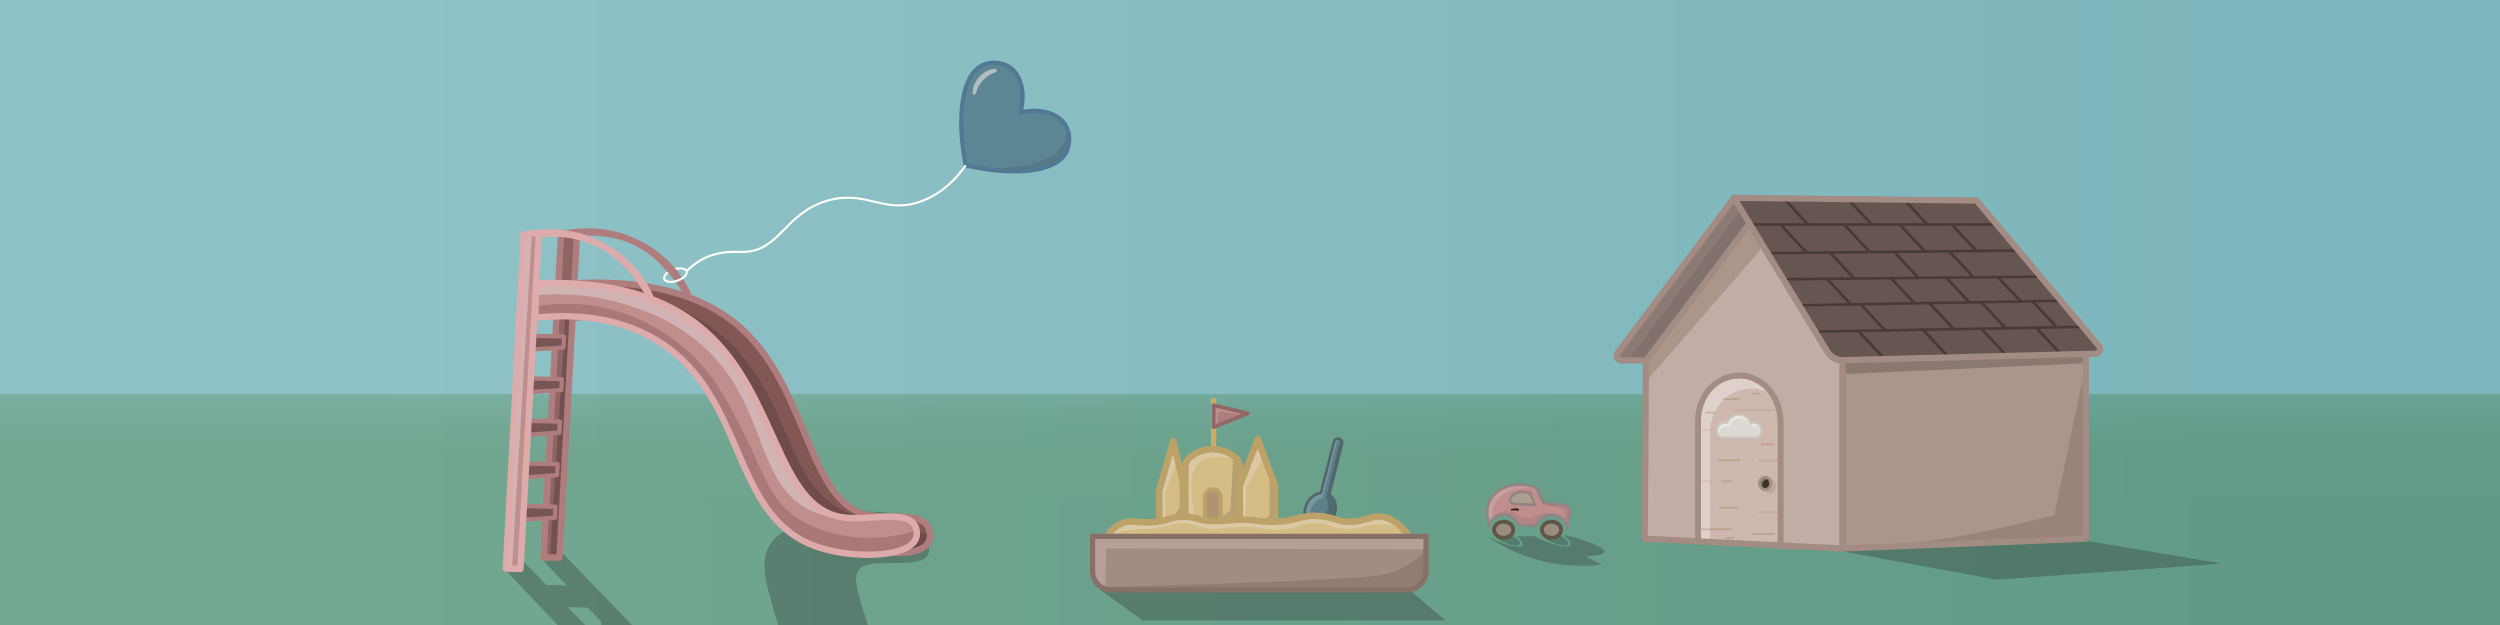 <?xml version="1.0" encoding="UTF-8"?>
<svg id="Layer_2" data-name="Layer 2" xmlns="http://www.w3.org/2000/svg" xmlns:xlink="http://www.w3.org/1999/xlink" viewBox="0 0 1920 480.37">
  <rect x="0" y="0" width="1920" height="480.37" fill="#333333" stroke="none"/>
  <defs>
    <style>
      .cls-1 {
        fill: #ddd0b6;
        opacity: .65;
      }

      .cls-1, .cls-2, .cls-3, .cls-4, .cls-5, .cls-6, .cls-7, .cls-8, .cls-9, .cls-10, .cls-11, .cls-12, .cls-13, .cls-14, .cls-15, .cls-16, .cls-17, .cls-18, .cls-19, .cls-20, .cls-21, .cls-22, .cls-23, .cls-24, .cls-25, .cls-26, .cls-27, .cls-28, .cls-29, .cls-30, .cls-31, .cls-32, .cls-33, .cls-34, .cls-35, .cls-36, .cls-37, .cls-38, .cls-39, .cls-40, .cls-41, .cls-42, .cls-43, .cls-44, .cls-45 {
        stroke-width: 0px;
      }

      .cls-46 {
        stroke: #605645;
        stroke-width: 2.97px;
      }

      .cls-46, .cls-47, .cls-48, .cls-49, .cls-50, .cls-51, .cls-52, .cls-53, .cls-54, .cls-55, .cls-56, .cls-57, .cls-58, .cls-59, .cls-60, .cls-61, .cls-62, .cls-63, .cls-64, .cls-65, .cls-66, .cls-67, .cls-68 {
        fill: none;
      }

      .cls-46, .cls-47, .cls-49, .cls-50, .cls-51, .cls-52, .cls-69, .cls-53, .cls-54, .cls-55, .cls-58, .cls-60, .cls-61, .cls-62, .cls-63, .cls-64, .cls-65, .cls-66, .cls-67, .cls-68 {
        stroke-linecap: round;
        stroke-linejoin: round;
      }

      .cls-47, .cls-52 {
        stroke: #bca268;
      }

      .cls-47, .cls-68 {
        stroke-width: 3px;
      }

      .cls-2 {
        fill: #d1b2b2;
      }

      .cls-2, .cls-3 {
        opacity: .36;
      }

      .cls-3 {
        fill: #75615a;
      }

      .cls-48, .cls-70, .cls-71, .cls-72, .cls-73, .cls-56, .cls-57, .cls-59, .cls-74 {
        stroke-miterlimit: 10;
      }

      .cls-48, .cls-64 {
        stroke: #fff;
        stroke-width: 1.63px;
      }

      .cls-4 {
        fill: #726363;
        opacity: .18;
      }

      .cls-5 {
        fill: url(#linear-gradient);
      }

      .cls-49, .cls-11, .cls-66 {
        opacity: .15;
      }

      .cls-49, .cls-58 {
        stroke-width: 1.36px;
      }

      .cls-49, .cls-58, .cls-66 {
        stroke: #99754a;
      }

      .cls-6 {
        fill: url(#New_Gradient_Swatch_1);
        opacity: .37;
      }

      .cls-50 {
        stroke: #ddabab;
      }

      .cls-50, .cls-51 {
        stroke-width: 4.9px;
      }

      .cls-51, .cls-54 {
        stroke: #af7d7d;
      }

      .cls-7 {
        fill: #d6bfbf;
        opacity: .77;
      }

      .cls-70 {
        stroke-width: 8.31px;
      }

      .cls-70, .cls-69, .cls-71, .cls-72, .cls-73, .cls-74 {
        fill: #282625;
        stroke: #282625;
      }

      .cls-52 {
        stroke-width: 5px;
      }

      .cls-69, .cls-72 {
        stroke-width: 8.01px;
      }

      .cls-8 {
        fill: #404f51;
        opacity: .41;
      }

      .cls-9 {
        fill: #f4ecea;
        opacity: .47;
      }

      .cls-53 {
        stroke: #527993;
      }

      .cls-53, .cls-54 {
        stroke-width: 3.27px;
      }

      .cls-71, .cls-74 {
        stroke-width: .25px;
      }

      .cls-10 {
        fill: #877959;
        opacity: .4;
      }

      .cls-11 {
        fill: #493b37;
      }

      .cls-73 {
        stroke-width: 8.06px;
      }

      .cls-55 {
        stroke: #54646d;
      }

      .cls-55, .cls-56, .cls-57 {
        stroke-width: 2px;
      }

      .cls-12 {
        fill: #ceb2b2;
        opacity: .45;
      }

      .cls-56 {
        stroke: #938383;
      }

      .cls-57, .cls-60 {
        stroke: #473a37;
      }

      .cls-58 {
        opacity: .32;
      }

      .cls-59 {
        stroke: #877068;
      }

      .cls-59, .cls-60, .cls-61 {
        stroke-width: 4px;
      }

      .cls-61 {
        stroke: #d1aa66;
      }

      .cls-13 {
        fill: #d6c6c1;
      }

      .cls-13, .cls-14 {
        opacity: .49;
      }

      .cls-14 {
        fill: #ceb4ab;
      }

      .cls-74, .cls-75 {
        opacity: .3;
      }

      .cls-62 {
        stroke-width: 4.76px;
      }

      .cls-62, .cls-65, .cls-67 {
        stroke: #a28c83;
      }

      .cls-15 {
        opacity: .23;
      }

      .cls-15, .cls-17 {
        fill: #1e1b1a;
      }

      .cls-16 {
        fill: #5e4141;
        opacity: .54;
      }

      .cls-76, .cls-21 {
        opacity: .61;
      }

      .cls-17 {
        opacity: .09;
      }

      .cls-18 {
        fill: #966868;
        opacity: .56;
      }

      .cls-19 {
        fill: #f4f3f2;
        opacity: .51;
      }

      .cls-63 {
        stroke: #ccc5bc;
        stroke-width: 1.79px;
      }

      .cls-20 {
        fill: #90acb2;
        opacity: .53;
      }

      .cls-21 {
        fill: #a3927b;
      }

      .cls-22 {
        fill: #6b5953;
        opacity: .3;
      }

      .cls-23 {
        fill: #473a37;
      }

      .cls-24 {
        fill: #5c8693;
      }

      .cls-25 {
        fill: #755;
      }

      .cls-26 {
        fill: #282520;
      }

      .cls-27 {
        fill: #5b8089;
      }

      .cls-28 {
        fill: #877068;
      }

      .cls-29 {
        fill: #9b8d7e;
      }

      .cls-30 {
        fill: #a28c83;
      }

      .cls-31 {
        fill: #3d3427;
      }

      .cls-32 {
        fill: #577984;
      }

      .cls-33 {
        fill: #845757;
      }

      .cls-34 {
        fill: #ddd9d3;
      }

      .cls-35 {
        fill: #ada090;
      }

      .cls-36 {
        fill: #d3bd85;
      }

      .cls-37 {
        fill: #ac958b;
      }

      .cls-38 {
        fill: #c18e8e;
      }

      .cls-39 {
        fill: #af9472;
      }

      .cls-40 {
        fill: #af7d7d;
      }

      .cls-41 {
        fill: #ceb7af;
      }

      .cls-42 {
        fill: #665551;
      }

      .cls-43 {
        fill: #8c7a74;
      }

      .cls-44 {
        fill: #8e6464;
      }

      .cls-45 {
        fill: #e8dfdf;
      }

      .cls-65 {
        stroke-width: 2.27px;
      }

      .cls-66 {
        stroke-width: 1.51px;
      }

      .cls-67 {
        stroke-width: 4.54px;
      }

      .cls-68 {
        stroke: #916767;
      }
    </style>
    <linearGradient id="linear-gradient" x1="960" y1="414.45" x2="960" y2="53.01" gradientTransform="translate(0 480) scale(1 -1)" gradientUnits="userSpaceOnUse">
      <stop offset="0" stop-color="#579670"/>
      <stop offset=".18" stop-color="#589771" stop-opacity="1"/>
      <stop offset=".24" stop-color="#5b9a79" stop-opacity="1"/>
      <stop offset=".29" stop-color="#62a185" stop-opacity=".99"/>
      <stop offset=".3" stop-color="#64a389" stop-opacity=".99"/>
      <stop offset=".31" stop-color="#65a48b" stop-opacity=".99"/>
      <stop offset=".31" stop-color="#68a792" stop-opacity=".99"/>
      <stop offset=".31" stop-color="#6fad9e" stop-opacity=".99"/>
      <stop offset=".31" stop-color="#78b6b0" stop-opacity="1"/>
      <stop offset=".31" stop-color="#84c1c6"/>
    </linearGradient>
    <linearGradient id="New_Gradient_Swatch_1" data-name="New Gradient Swatch 1" x1="1657.82" y1="240" x2="212.06" y2="240" gradientTransform="translate(0 480) scale(1 -1)" gradientUnits="userSpaceOnUse">
      <stop offset="0" stop-color="#a2c3c8"/>
      <stop offset="1" stop-color="#72a2aa"/>
    </linearGradient>
  </defs>
  <g id="Banniere_2" data-name="Banniere 2">
    <rect class="cls-5" x="0" y="0" width="1920" height="480" transform="translate(1920 480) rotate(180)"/>
    <rect class="cls-6" x="0" y="0" width="1920" height="480" transform="translate(1920 480) rotate(180)"/>
    <g id="Toboggan" class="cls-75">
      <g id="_2" data-name="2">
        <path class="cls-70" d="m667.13,421.06c-22.4,3.29-14.4,29.36-6.12,55.12h-28.28c-8.89-30.71-23.99-65.08,6.02-74.78,5.75-1.86,15.29-3.67,25.5-4.15,0,0,0,0,0,0,12.41-.58,25.8.81,34.56,6.47,4.51,2.92,7.74,6.94,8.31,9.87,1.89,9.81-26.37,5.47-40,7.47Z"/>
        <path class="cls-70" d="m669.31,428.91c-22.4,3.29-17,20.44-9.49,45.61l-28.7,1.08c-8.12-30.12-20.19-56.64,9.82-66.34,5.75-1.86,15.29-3.67,25.5-4.15,0,0,0,0,0,0,12.41-.58,25.8.81,34.56,6.47,4.51,2.92,7.74,6.94,8.31,9.87,1.89,9.81-26.37,5.47-40,7.47Z"/>
      </g>
      <g id="Rampe_2" data-name="Rampe 2">
        <path class="cls-72" d="m465.78,475.99c-15.06-15.85-30.11-31.71-45.17-47.56.34-.45.68-.9,1.03-1.35,1-1.33,2.01-2.65,3.02-3.97,17.08,17.62,34.16,35.26,51.24,52.88h-10.12Z"/>
        <path class="cls-69" d="m473.51,474.11l-9.13-.73c-15.05-16.3-27.69-30-42.73-46.3-.04-.04-.07-.07-.1-.1,1.04-1.29,2.08-2.58,3.12-3.87,16.88,17.62,31.96,33.38,48.84,51Z"/>
      </g>
      <g id="Rampe_2-2" data-name="Rampe 2">
        <path class="cls-72" d="m439.9,475.99h-9.99c-12.36-13.03-24.95-26.3-38-40.03.24-.31.47-.61.71-.93,1.02-1.33,2.04-2.68,3.06-4.02.09-.12.19-.25.28-.37,6.68,6.9,13.26,13.68,19.75,20.38.02.02.04.03.05.05,2.63,2.71,5.24,5.41,7.85,8.1.03.04.07.07.1.1,5.44,5.62,10.84,11.19,16.19,16.72Z"/>
        <path class="cls-69" d="m422.77,459.25c5.39,5.61,10.75,11.19,16.09,16.74h-8.37c-12.43-13.43-25-27.03-37.87-40.96-.76-.82-1.51-1.64-2.27-2.45,1.04-1.28,2.08-2.57,3.12-3.87.74.77,1.47,1.54,2.21,2.31,6.45,6.73,12.83,13.38,19.16,19.98l.03.03c2.62,2.73,5.23,5.45,7.83,8.16.03.02.05.05.07.07Z"/>
      </g>
      <g id="Marche_5" data-name="Marche 5">
        <path class="cls-73" d="m421.05,461.95c8.6.2,17.2.4,25.81.6-2.46-2.89-4.93-5.77-7.39-8.66-8.67-.27-17.34-.54-26.01-.81l7.59,8.87Z"/>
        <path class="cls-73" d="m421.05,461.95c8.29-.16,16.59-.32,24.88-.48-1.99-2.33-3.99-4.67-5.98-7-8.83-.46-17.67-.93-26.5-1.39,2.53,2.96,5.06,5.92,7.59,8.87Z"/>
      </g>
      <g id="_1" data-name="1">
        <path class="cls-70" d="m645.18,427.96s-.02,0-.03.01c-.61.07-1.2.17-1.78.27-23.74,4.26-18.45,22.32-11.01,47.94l-31.59-.21c-8.36-29.86-19.85-55.41,9.33-66.72,2.87-1.11,6.18-2.06,9.81-2.84,1.08-.23,2.2-.45,3.34-.65.44-.08.88-.15,1.33-.23,1.04-.17,2.1-.33,3.18-.48.1-.01.2-.02.3-.04.71-.09,1.43-.18,2.16-.26.09-.01.17-.02.26-.03,7.91-.9,16.54-1.14,24.93-.67.01,0,.01.01.02,0,2.25.12,4.48.3,6.68.53,1.45.15,2.9.33,4.32.52,0,0,0,0,0,0,1.8.26,3.56.54,5.28.86,2.05.38,4.04.82,5.95,1.31,4.29,1.11,8.17,2.49,11.42,4.14.73.37,1.42.75,2.08,1.15.65.4,1.28.81,1.87,1.23.46.33.9.67,1.32,1.02.43.35.84.72,1.22,1.08.19.18.37.36.55.55.36.36.7.73,1,1.1,1.07,1.28,1.85,2.57,2.28,3.72.12.33.21.65.27.96.02.15.04.29.06.42,1.17,10.26-34.74,2.62-54.56,5.32Z"/>
        <path class="cls-70" d="m699.74,422.64c.99,10.08-35.08,2.41-53.35,5.12-.41.06-.81.13-1.21.2-.01,0-.02,0-.03.01-22.99,4.19-18.14,21.74-10.92,47.51l-32.79-.37c-8.73-29.86-20.52-54.55,8.66-65.86,2.87-1.11,6.18-2.06,9.81-2.84,1.08-.23,2.2-.45,3.34-.65.44-.08.88-.15,1.33-.23,1.04-.17,2.1-.33,3.18-.48.1-.01.2-.02.3-.04.71-.09,1.43-.18,2.16-.26.09-.01.17-.02.26-.03,7.91-.9,16.54-1.13,24.93-.67.01,0,.01.01.02,0,2.25.13,4.48.31,6.68.53,1.45.15,2.9.33,4.32.52,0,0,0,0,0,0,1.8.26,3.56.54,5.28.86,2.05.39,4.04.82,5.95,1.31,4.29,1.11,8.17,2.49,11.42,4.14.72.37,1.42.75,2.08,1.15.65.4,1.28.81,1.87,1.23.46.33.9.67,1.32,1.02.43.35.84.72,1.22,1.08.19.18.37.36.55.55.36.36.7.73,1,1.1,1.08,1.28,1.87,2.57,2.28,3.72.12.33.21.65.27.96.02.15.04.29.06.42Z"/>
      </g>
    </g>
    <g id="Toboggan_copy" data-name="Toboggan copy">
      <g id="_2-2" data-name="2">
        <path class="cls-33" d="m441.27,217.53c70.31-3.54,108,15.86,129.68,36.17,50.03,46.88,50.67,134.6,96.81,142.08,14.91,2.42,38.85-2.82,45.05,9.02,1.85,3.54,2,8.38,0,11.9-7.08,12.45-40.77,7.77-56.56,2.8-64.08-20.18-52.02-114.5-120.56-157.35-32.88-20.56-69.83-20.71-94.42-18.14v-26.48Z"/>
        <path class="cls-16" d="m491.94,225.61c35.02,9.86,56.06,25.62,68.6,37.74,49.01,47.36,42.21,110.52,91.58,130.94,4.64,1.92,18.36,4.99,34.78,10.15,3.17,1,10.89,3.45,21.47,4.99,2.44.36,4.47.58,5.85.72-1.96,7-5.3,10.15-7.48,11.65-10.75,7.42-31.75,1.31-50.25-17.58-10.54-3.33-26.24-9.65-41.51-22.27-31.46-26-32.63-55.22-57.11-88.42-11.56-15.68-31.3-36.31-66.35-53.53.13-4.8.27-9.59.4-14.39Z"/>
        <path class="cls-51" d="m441.27,217.53c70.31-3.54,108,15.86,129.68,36.17,50.03,46.88,50.67,134.6,96.81,142.08,14.91,2.42,38.85-2.82,45.05,9.02,1.85,3.54,2,8.38,0,11.9-7.08,12.45-40.77,7.77-56.56,2.8-64.08-20.18-52.02-114.5-120.56-157.35-32.88-20.56-69.83-20.71-94.42-18.14v-26.48Z"/>
      </g>
      <g id="Rampe_2-3" data-name="Rampe 2">
        <polygon class="cls-44" points="417.41 428.12 431.44 179.61 444.42 178.03 429.69 428.14 417.41 428.12"/>
        <path class="cls-16" d="m434.25,242.87c-3.99,61.75-7.97,123.51-11.96,185.26h7.4l11.58-184.13c-2.34-.38-4.69-.75-7.03-1.13Z"/>
        <path class="cls-51" d="m529.07,228.32c-.42.3-13.14-28.83-41.85-42.73-19.47-9.43-40.01-8.8-56.34-5.88-4.49,82.8-8.98,165.61-13.47,248.41,4.1,0,8.19.01,12.29.02,4.5-83.01,9-166.02,13.51-249.03,6.83-.88,29.05-2.89,51.95,10.55,25.25,14.81,34.28,38.39,33.91,38.66Z"/>
      </g>
      <g id="Marche_6" data-name="Marche 6">
        <path class="cls-25" d="m400.53,388.61c8.73-.24,17.45-.48,26.18-.73l-.55,10.45c-8.74.33-17.47.65-26.21.98l.58-10.7Z"/>
        <path class="cls-54" d="m400.53,388.61c8.7.19,17.4.39,26.11.58-.15,2.82-.29,5.63-.44,8.45-8.75.56-17.5,1.12-26.25,1.68.19-3.57.39-7.14.58-10.7Z"/>
      </g>
      <g id="Marche_5-2" data-name="Marche 5">
        <path class="cls-25" d="m402.16,355.92c8.73-.24,17.45-.48,26.18-.73l-.55,10.45c-8.74.33-17.47.65-26.21.98l.58-10.7Z"/>
        <path class="cls-54" d="m402.16,355.92c8.7.19,17.4.39,26.11.58-.15,2.82-.29,5.63-.44,8.45-8.75.56-17.5,1.12-26.25,1.68.19-3.57.39-7.14.58-10.7Z"/>
      </g>
      <g id="Marche_4" data-name="Marche 4">
        <path class="cls-25" d="m403.79,323.24c8.73-.24,17.45-.48,26.18-.73l-.55,10.45c-8.74.33-17.47.65-26.21.98l.58-10.7Z"/>
        <path class="cls-54" d="m403.79,323.24c8.7.19,17.4.39,26.11.58-.15,2.82-.29,5.63-.44,8.45-8.75.56-17.5,1.12-26.25,1.68.19-3.57.39-7.14.58-10.7Z"/>
      </g>
      <g id="Marche_3" data-name="Marche 3">
        <path class="cls-25" d="m403.79,323.24c8.73-.24,17.45-.48,26.18-.73l-.55,10.45c-8.74.33-17.47.65-26.21.98l.58-10.7Z"/>
        <path class="cls-54" d="m403.79,323.24c8.7.19,17.4.39,26.11.58-.15,2.82-.29,5.63-.44,8.45-8.75.56-17.5,1.12-26.25,1.68.19-3.57.39-7.14.58-10.7Z"/>
      </g>
      <g id="Marche_2" data-name="Marche 2">
        <path class="cls-25" d="m405.43,290.55c8.73-.24,17.45-.48,26.18-.73l-.55,10.45c-8.74.33-17.47.65-26.21.98l.58-10.7Z"/>
        <path class="cls-54" d="m405.43,290.55c8.7.19,17.4.39,26.11.58-.15,2.82-.29,5.63-.44,8.45-8.75.56-17.5,1.12-26.25,1.68.19-3.57.39-7.14.58-10.7Z"/>
      </g>
      <g id="Marche_1" data-name="Marche 1">
        <path class="cls-25" d="m407.06,257.86c8.73-.24,17.45-.48,26.18-.73l-.55,10.45c-8.74.33-17.47.65-26.21.98l.58-10.7Z"/>
        <path class="cls-54" d="m407.06,257.86c8.7.19,17.4.39,26.11.58-.15,2.82-.29,5.63-.44,8.45-8.75.56-17.5,1.12-26.25,1.68.19-3.57.39-7.14.58-10.7Z"/>
      </g>
      <g id="_1-2" data-name="1">
        <path class="cls-38" d="m411.28,217.53c71.29-2.9,108.8,17.7,129.68,36.17,54.95,48.61,52.19,133.24,102.12,142.89,21.95,4.24,52.73-6.27,59.72,7.26,1.52,2.94,1.88,6.95.45,10.18-6.41,14.49-49.68,15.36-76.99,5.47-65.67-23.79-52.18-114.6-120.56-157.35-32.88-20.56-69.83-20.71-94.42-18.14v-26.48Z"/>
        <path class="cls-18" d="m412.23,235.18c10.91-1.82,27.77-3.32,47.68.35,7.52,1.39,39.52,7.96,68.52,34.26,20.3,18.41,30.53,38.69,43.09,63.57,15.37,30.46,19.45,50.63,41.7,65.12,8.53,5.56,16.26,8.02,21.88,9.76,29.46,9.15,55.46,3.31,68.52-.71,1.53,1.19,1.97,2.33,2.12,3.02.73,3.39-2.93,7.95-9.51,10.59-4.76,2.15-11.69,4.64-20.37,5.7-10.34,1.26-18.91-.03-24.45-1.32-29.12-5.95-46.34-17.92-56.72-27.87-37.27-35.72-25.61-82.98-70.17-120.77-12.13-10.29-23.84-15.98-29.63-18.75-34.08-16.31-66.34-15.77-83.59-14.13.32-2.94.63-5.89.95-8.83Z"/>
        <path class="cls-7" d="m412.58,226.7c14.73-1.28,38.06-1.52,65.01,6.26,8.9,2.57,34.98,10.1,58.1,29.18,56.1,46.31,41.54,111.46,89.98,131.26,16.59,6.78,34.95,5.91,34.92,5.91-7.74-.37-20.76-2.19-32.92-10.78-8.92-6.3-13.77-13.7-18.7-22.02-17.18-28.99-19.28-42.05-30.54-62.9-5.76-10.67-15.81-28.92-34.73-46.1-22.08-20.05-44.67-28.17-54.95-31.75-32.22-11.21-60.72-10.22-77.47-8.24.43,3.06.87,6.11,1.3,9.17Z"/>
        <path class="cls-50" d="m411.28,217.53c71.26-2.74,108.83,17.97,129.68,36.17,55.9,48.78,55.66,135.34,105.45,143.47,20.27,3.31,49.59-6.25,56.39,6.68,1.56,2.97,1.86,6.99.45,10.18-6.42,14.46-49.67,15.37-76.99,5.47-65.67-23.79-52.18-114.6-120.56-157.35-32.88-20.56-69.83-20.71-94.42-18.14v-26.48Z"/>
      </g>
      <g id="Rampe1">
        <path class="cls-38" d="m388.48,436.65c4.58-85.57,9.16-171.14,13.74-256.72l12.32-1.9c-4.95,86.3-9.89,172.6-14.84,258.9-3.74-.1-7.48-.19-11.23-.29Z"/>
        <path class="cls-7" d="m393.31,434.89c5.06-85.12,10.12-170.23,15.17-255.35-2.09.13-4.17.26-6.26.38-4.58,85.57-9.16,171.14-13.74,256.72,1.61-.58,3.22-1.17,4.83-1.75Z"/>
        <path class="cls-50" d="m499.83,229.45c-.27.19-11.69-26.7-38.03-41.12-20.05-10.98-41.97-11.02-59.58-8.39-4.58,85.57-9.16,171.14-13.74,256.72,3.74.1,7.48.19,11.23.29,4.69-85.67,9.38-171.34,14.08-257,6.82-.88,29.03-2.88,51.95,10.55,25.54,14.97,34.34,38.79,34.09,38.96Z"/>
      </g>
      <g id="Ballon">
        <g id="Coeur">
          <path class="cls-24" d="m783.66,86.43c15.28-3.62,29.09.54,34.66,9.8,3.86,6.42,3.48,14.83.75,20.35-7.59,15.35-38.72,19.18-77.42,10.42-7.41-38.98-2.49-69.96,13.12-77.01,5.61-2.54,14.03-2.62,20.31,1.46,9.06,5.89,12.73,19.84,8.58,34.98"/>
          <path class="cls-32" d="m819.08,116.56c-6.95,14.03-33.55,18.44-67.64,12.41,35.19,1.82,61.54-6,66.67-20.99,1.1-3.19,1.37-7.14.64-11.03,3.41,6.32,2.96,14.3.34,19.61Z"/>
          <g class="cls-76">
            <path class="cls-45" d="m764.71,55.37c-7.63,2.66-13.2,8.61-15.26,16.42-.39,1.5-2.64,1.17-2.59-.37.24-9.19,8.02-17.8,17.3-18.58,1.52-.14,1.98,2.04.55,2.53h0Z"/>
          </g>
          <path class="cls-53" d="m783.66,86.43c15.28-3.62,29.09.54,34.66,9.8,3.86,6.42,3.48,14.83.75,20.35-7.59,15.35-38.72,19.18-77.42,10.42-7.41-38.98-2.49-69.96,13.12-77.01,5.61-2.54,14.03-2.62,20.31,1.46,9.06,5.89,12.73,19.84,8.58,34.98"/>
        </g>
        <path class="cls-64" d="m510.12,214.26c-.5-1.46.5-3.25,2.46-4.79,1.22-.97,2.82-1.84,4.65-2.47,1.03-.35,2.04-.6,3.01-.75,3.51-.54,6.42.22,7.06,2.08.82,2.37-2.36,5.62-7.1,7.26-4.74,1.64-9.25,1.04-10.07-1.33Z"/>
        <path class="cls-51" d="m518.02,209.45c-.32.21-.64.42-.97.63-.92-1.08-1.87-2.17-2.84-3.27-1.86-2.1-3.72-4.09-5.55-5.99.5.04.99.08,1.49.11,1.72,1.6,3.5,3.41,5.29,5.44.92,1.04,1.77,2.07,2.57,3.08Z"/>
        <path class="cls-48" d="m741.66,126.99c-6.16,8.73-16.88,21.07-33.53,27.39-28.88,10.95-42.29-8.88-72.43-.34-33.35,9.45-36.69,39.33-65.29,39.45-5.97.02-18.37-1.23-31.29,5.78-5.53,3-9.43,6.58-11.82,9.07"/>
      </g>
    </g>
    <g id="Bac_à_sable" data-name="Bac à sable">
      <g id="Pelle">
        <path class="cls-27" d="m1020.64,379.51c-.04.16-.12.33-.23.52,1.43.87,2.96,2.08,3.98,3.57,2.66,3.88,2.29,10.42-1.45,16.1-7.07-.65-14.14-1.31-21.21-1.97-.17-2.23-.15-6.56,2.17-11.06.49-.97,2.25-3.49,4.93-6.05,1.23-1.17,2.76-1.97,4.44-2.25.46-.08.97-.13,1.51-.15,1.96-8.64,3.93-17.3,5.9-25.94,1.25-4.27,2.5-8.55,3.75-12.82.34-1.77,2.05-2.93,3.76-2.61,1.64.3,2.81,1.88,2.61,3.59-3.39,13.02-6.77,26.04-10.16,39.07Z"/>
        <path class="cls-20" d="m1005.86,397.38c-.05-1.32-.11-6.51,3.69-10.93,2.27-2.64,4.93-3.84,6.36-4.37,3.86-15.09,7.73-30.19,11.59-45.28-.94.64-1.89,1.28-2.83,1.93-3.41,13.27-6.82,26.55-10.23,39.82-1.68.53-4.37,1.64-6.92,4.01-4.51,4.19-5.48,9.45-5.73,11.19l4.06,3.63Z"/>
        <path class="cls-8" d="m1014.76,396.45c1.03-.46,2.76-1.42,3.98-3.32,1.98-3.09,1.78-7.34-.42-10.98,3.74-14.9,7.48-29.8,11.22-44.7.42,1,.84,1.99,1.26,2.99-3.46,13.2-6.93,26.39-10.39,39.59,1.14,1.02,3.08,3.03,4.23,6.16,2,5.46.14,10.31-.38,11.55l-9.49-1.29Z"/>
        <path class="cls-55" d="m1030.8,340.44c-3.33,13.11-6.65,26.23-9.98,39.35,1.27.95,2.81,2.53,3.57,3.81,1.98,3.29,1.96,9.78-1.16,16.69-7.14-1.42-14.28-2.83-21.42-4.25-.05-.79-.44-9.86,6.47-14.88,2.16-1.57,4.4-2.29,6.16-2.61l9.99-39.09c.34-1.77,2.05-2.93,3.76-2.61,1.64.3,2.81,1.88,2.61,3.59Z"/>
      </g>
      <g id="Drapeau">
        <line class="cls-61" x1="932.05" y1="307.55" x2="932.05" y2="345.03"/>
        <polygon class="cls-40" points="932.05 311.27 958.28 317.46 932.05 328 932.05 311.27"/>
        <path class="cls-2" d="m958.28,317.46c-1.22.35-2.43.7-3.65,1.05-4.27-.29-7.77-.82-10.3-1.3-4.49-.84-7.33-1.75-8.5-.36-.62.74-.29,1.55-.36,4.39-.06,2.3-.34,4.17-.58,5.4-.95.45-1.89.9-2.84,1.34v-16.73l26.23,6.19Z"/>
        <polygon class="cls-68" points="932.05 311.27 958.28 317.46 932.05 328 932.05 311.27"/>
      </g>
      <g id="Chateau">
        <path class="cls-36" d="m979.31,399.08v-30.38c-4.63-9.76-9.26-19.51-13.9-29.27-4.44,9.76-8.88,19.51-13.32,29.27v30.38-44.6c-1.18-1.33-8.27-9.1-20.04-9.46-12.74-.38-20.63,8.24-21.71,9.46v42.38l-.5-24.17-10.43-28.59-9.13,28.59v25.22"/>
        <path class="cls-10" d="m930.14,400.14c2.08-.55,4.75-1.47,7.64-3.07,3.16-1.75,5.51-3.73,7.13-5.31l2.43-43.57c1.58,4.5,3.17,9.01,4.75,13.51v37.38c-7.32.35-14.63.7-21.95,1.06Z"/>
        <path class="cls-39" d="m925.29,399.08l.03-14.33c-.48-4.98,3.37-8.61,6.57-8.41,3.01.19,6.19,3.81,5.64,8.41.11,5.13.21,10.27.32,15.4l-12.56-1.07Z"/>
        <path class="cls-47" d="m925.29,399.08v-16.66c-.28-3.72,2.74-6.83,6.24-6.76,3.41.07,6.26,3.15,5.98,6.76v17.28"/>
        <path class="cls-1" d="m891.18,401.13c1.21-.59,2.42-1.19,3.64-1.78l.3-22.62,9.47-22.87c-1.39-4.24-2.78-8.48-4.17-12.71-3.38,11.85-6.76,23.7-10.14,35.56.3,8.14.6,16.29.9,24.43Z"/>
        <path class="cls-1" d="m947.34,352.6c-1.67-.49-18.93-5.31-27.32,3.49-6.28,6.59-5.22,18.31-4.1,30.66.36,3.94.92,7.18,1.37,9.41l-6.22-1.52,1.21-39.47c.79-1.21,5.62-8.34,14.93-9.86,11.59-1.89,19.56,6.65,20.13,7.28Z"/>
        <path class="cls-1" d="m953.87,397.98c.92.52,1.84,1.03,2.76,1.55.09-8.36.18-16.72.27-25.08,4.66-8.1,9.31-16.19,13.97-24.29l-5.31-8.2c-3.79,10.02-7.59,20.04-11.38,30.06l-.3,25.96Z"/>
        <path class="cls-10" d="m901.5,396.18c1.47-1.93,2.93-3.86,4.4-5.79.03-10.19.06-20.39.09-30.58.78,5.28,1.56,10.57,2.34,15.85l2.02,21.19c-2.95-.22-5.9-.45-8.85-.67Z"/>
        <path class="cls-10" d="m970.5,401.18c1.47-1.93,2.93-3.86,4.4-5.79.03-10.19.06-20.39.09-30.58,1.1,3.82,2.21,7.64,3.31,11.46.35,8.53.69,17.06,1.04,25.58-2.95-.22-5.9-.45-8.85-.67Z"/>
        <path class="cls-52" d="m979.31,399.08v-25.84c-4.45-11.95-8.89-23.9-13.34-35.84-4.63,11.93-9.25,23.86-13.88,35.79,0,8.63,0,17.26,0,25.9v-40.39c0-2.97-1.33-5.81-3.68-7.64-3.39-2.65-8.95-5.81-16.36-6.03-8.12-.24-14.27,3.17-17.94,6-2.39,1.84-3.76,4.69-3.76,7.71v38.13s-.42-20.26-.42-20.26c-2.95-12.58-5.9-25.17-8.85-37.75-3.6,12.62-7.19,25.23-10.79,37.85v21.21"/>
      </g>
      <g id="Sable">
        <path class="cls-36" d="m1068.7,412.27l13.65-.38c-1.9-2.58-5.34-6.58-10.79-9.96-5.41-3.35-10.49-4.66-13.64-5.22-4.67,1.97-11.85,4.27-20.59,4.03-10.52-.29-14.16-4.03-25.31-4.51-8.99-.39-8.75,1.94-22.33,3.45-11.43,1.27-12.17-.32-33.06-.14-20.88.18-18.76,1.76-26.49.61-8.88-1.32-14.87-3.87-24.11-1.81-2.84.63-4.29,1.32-8.58,2.06-6.27,1.08-10.65.89-15.78.86-4.63-.03-11.34.06-19.75.62-3.9,3.34-7.79,6.68-11.69,10.02l218.47.38Z"/>
        <path class="cls-1" d="m1075.45,404.06c-3.55-.71-8.98-1.53-15.6-1.41-11.75.22-14.41,3.17-24.16,3.46-12.45.37-12.89-4.29-25.66-4.39-11.13-.09-11.04,3.44-24.47,4.81-13.72,1.39-14.12-2.26-32.52-1.94-14.83.26-15.86,2.66-25.9,1.11-9.2-1.42-11.38-3.9-19.89-3.94-7.78-.03-7.27,2.03-19.06,3.73-12.79,1.84-17.01-.07-28.08,2.9-4.32,1.16-7.72,2.54-9.88,3.49l13.75-11.75c9.4,1.93,16.61,1.58,21.52.87,2.09-.3,2.58-.5,9.32-1.67,8.42-1.46,12.63-2.2,15.53-2.49,8.7-.88,9.23,1.39,22.84,2.46,9.13.72,9.59-.25,23.44.22,12.12.41,11.7,1.14,18.75,1.22,21.49.24,22.29-6.66,36.64-4.52,10.35,1.54,14.89,5.86,25.31,4.51,1.11-.14,5.31-.74,10.53-1.68,9.04-1.63,10.39-2.35,13.33-2.2,3.41.18,8.36,1.52,14.26,7.21Z"/>
        <path class="cls-52" d="m850.23,411.89c2.19-3.23,5.9-7.61,11.69-10.02,6.72-2.8,10.16-.4,21.13-.73,14.35-.43,14.86-4.72,27.3-4.28,9.05.33,8.74,2.6,19.8,3.28,9.06.56,11.65-.82,21.95-1.06,11.96-.28,12.44,1.49,23.29,1.67,20.74.34,22.72-6.06,39.38-4.3,11.87,1.26,12.18,4.64,22.57,4.29,11.87-.4,15.51-4.96,23.86-3.88,5.42.7,12.94,3.79,21.15,15.03"/>
      </g>
      <g id="Bac">
        <path class="cls-74" d="m846.04,453.56l31.61,22.73h231.83l-40.36-34.52c-9.66-8.1.17-14.67-7.93-14.67l-217.96,11.79c-8.1,0-6.84,6.57,2.81,14.67Z"/>
        <path class="cls-30" d="m839.1,438.41v-26.52h256.05v26.52c0,8.1-6.57,14.67-14.67,14.67h-226.71c-8.1,0-14.67-6.57-14.67-14.67Z"/>
        <path class="cls-3" d="m1095.14,421.89c-1.78,2.21-4.94,5.8-9.59,9.28-10.94,8.21-22.86,10.42-31.43,11.33-19.03,2.04-98.73,5.94-207.63,8.32,7.88.75,15.76,1.5,23.64,2.25h210.35c1.96-.24,7.02-1.14,10.7-5.3,2.52-2.84,3.21-5.88,3.97-9.37.73-3.38,1.49-9.16,0-16.52Z"/>
        <path class="cls-14" d="m849.37,421.2c-.09,9.07-.18,18.14-.28,27.21,0,1.42.2,2.79.58,4.09-6.11-1.77-10.58-7.41-10.58-14.09v-26.52h256.05v10c-81.92-.23-163.85-.46-245.77-.69Z"/>
        <path class="cls-59" d="m839.1,438.76v-26.87h256.05v26.87c0,7.91-6.41,14.32-14.32,14.32h-227.41c-7.91,0-14.32-6.41-14.32-14.32Z"/>
      </g>
    </g>
    <g id="Voiture">
      <g id="Voiture-2" data-name="Voiture" class="cls-75">
        <g id="Roue">
          <path id="_2-3" data-name="2" class="cls-71" d="m1165.36,414.13c-3.01-2.59-10.25-5.37-13.97-5.37s-4.31,2.1-1.3,4.69c3.01,2.59,10.25,5.37,13.97,5.37s4.31-2.1,1.3-4.69Z"/>
          <path id="_1-3" data-name="1" class="cls-71" d="m1202.42,414.13c-3.01-2.59-10.64-5.37-14.36-5.37s-4.31,2.1-1.3,4.69,10.64,5.37,14.36,5.37,4.31-2.1,1.3-4.69Z"/>
        </g>
        <path class="cls-71" d="m1177.2,423.8c.92.13,1.94.24,2.94.24.91,0,1.59-.07,2.1-.18"/>
        <path class="cls-71" d="m1218.76,415.99c-6.93-2.68-12.93-4.1-17.1-4.89,5.61,5.02,6.04,8.48,1.09,8.71-5.09.24-14.89-2.97-24.49-8.02-4.27.09-8.54.18-12.81.27,4.83,4.41,5.37,7.49,1.38,7.9-4.39.46-13.52-2.41-22.72-7.15-.47-.24,13.13,10.16,35.59,16.67,20.71,6.01,38.77,5.38,50.02,4.11-4.1-2.09-8.19-4.18-12.29-6.27,4.53-.23,14.21-.99,14.57-3.61.34-2.48-7.84-5.64-13.23-7.73Z"/>
      </g>
      <g id="Roue-2" data-name="Roue">
        <ellipse id="_2-1" data-name="2-1" class="cls-29" cx="1154.79" cy="406.82" rx="7.38" ry="6.17"/>
        <ellipse id="_2-4" data-name="2" class="cls-46" cx="1154.79" cy="406.82" rx="7.38" ry="6.17"/>
        <ellipse id="_1-1" data-name="1-1" class="cls-29" cx="1191.54" cy="406.82" rx="7.38" ry="6.17"/>
        <ellipse id="_1-4" data-name="1" class="cls-46" cx="1191.54" cy="406.82" rx="7.38" ry="6.17"/>
      </g>
      <path class="cls-38" d="m1143.85,402.45c2.2-4.75,7.1-7.61,12.16-7.16,4.59.41,8.6,3.49,10.28,7.9,4.4.09,8.81.19,13.21.28,2.14-5.06,7.21-8.26,12.65-8.02,5.29.23,9.96,3.68,11.77,8.71.63-3.34,1.27-6.69,1.9-10.03.6-3.15-1.64-6.14-4.84-6.45-5.25-.51-10.51-1.01-15.76-1.52-1.68-3.82-3.37-7.64-5.05-11.46-15.37-5.77-30.54-.76-35.85,9.3-3.97,7.52-1.38,15.87-.47,18.44Z"/>
      <path class="cls-35" d="m1175.37,379.38c1.2,2.78,2.39,5.56,3.59,8.35l-16.79-.8c-.84-.45-2.21-1.36-2.43-2.74-.41-2.55,3.35-4.96,5.72-5.83,4.46-1.64,8.71.41,9.91,1.03Z"/>
      <path class="cls-26" d="m1160.62,390.91c1.03-.3,6.17-1.24,5.92.6-.06.48-.52.81-1,.73-1.54-.28-3.12-.37-4.71-.23-.67.07-.85-.92-.2-1.1h0Z"/>
      <path class="cls-56" d="m1175.37,379.38c1.2,2.78,2.39,5.56,3.59,8.35l-16.79-.8c-.84-.45-2.21-1.36-2.43-2.74-.41-2.55,3.35-4.96,5.72-5.83,4.46-1.64,8.71.41,9.91,1.03Z"/>
      <path class="cls-4" d="m1147,397.4c-.35-.67,3.32-4.52,8.37-5.22,5.02-.7,8.96,2.05,10.12,2.92,1.14,1.01,3.03,2.41,5.61,2.93,5.94,1.2,9.04-3.55,15.86-4.15,7.64-.67,13.58,4.43,13.46,4.73-.13.34-8.27-4.7-14.87-1.7-3.24,1.47-5.06,4.44-6.06,6.55h-11.88c-1.72-3.05-4.59-6.92-9.03-8-5.78-1.4-11.2,2.67-11.59,1.93Z"/>
      <path class="cls-4" d="m1184.57,387.1c1.25.37,3.14.89,5.47,1.41,6.13,1.35,8.13,1.03,9.77,2.52,1.29,1.17,2.47,3.54,1.64,8.92.67,1.03,1.34,2.06,2.01,3.09,1.04-2.93,3.76-11.34.32-14.26-.9-.76-1.91-.88-5.43-1.35-4.67-.62-8.27-1.12-10.25-1.4-1.18.36-2.35.72-3.53,1.07Z"/>
      <path class="cls-12" d="m1146.48,398.73c-.85-5.91.64-9.84,1.61-11.79,4.61-9.26,17.71-14.22,32.43-11.44-10.86-5.43-23.03-4.56-30.76,2.17-5.28,4.6-6.99,10.62-7.59,13.53.42,3.32.84,6.64,1.26,9.97,1.02-.82,2.04-1.63,3.06-2.45Z"/>
      <path class="cls-56" d="m1143.85,402.45c2.2-4.75,7.1-7.61,12.16-7.16,4.59.41,8.6,3.49,10.28,7.9,4.4.09,8.81.19,13.21.28,2.14-5.06,7.21-8.26,12.65-8.02,5.29.23,9.96,3.68,11.77,8.71.63-3.34,1.27-6.69,1.9-10.03.6-3.15-1.64-6.14-4.84-6.45-5.25-.51-10.51-1.01-15.76-1.52-1.68-3.82-3.37-7.64-5.05-11.46-15.37-5.77-30.54-.76-35.85,9.3-3.97,7.52-1.38,15.87-.47,18.44Z"/>
    </g>
    <g id="Maisonette">
      <g id="Mure_1" data-name="Mure 1">
        <g id="PArt_1" data-name="PArt 1">
          <path class="cls-37" d="m1419.86,270.89l-88.19-118.94c-29.8,39.7-59.59,79.4-89.39,119.1-1.74,2.32-.02,5.63,2.88,5.54,58.23-1.9,116.46-3.8,174.69-5.7Z"/>
          <path class="cls-43" d="m1343.6,171.77c-26.5,35.02-53,70.03-79.51,105.05h-17.84c-3.42,0-5.37-3.91-3.32-6.64,29.58-39.41,59.16-78.82,88.74-118.23l11.93,19.82Z"/>
          <path class="cls-11" d="m1349.8,162.12c-28.69,38.23-57.39,76.47-86.09,114.7h-5.45c-2.68,0-5.37,0-8.05,0,31.16-41.62,62.32-83.25,93.47-124.87l6.12,10.17Z"/>
          <path class="cls-62" d="m1245.22,276.82h18.87c2.09-1.91,4.18-3.82,6.27-5.73l149.49-.2c-29.4-39.65-58.79-79.29-88.19-118.94-29.79,39.69-59.57,79.37-89.36,119.06-1.8,2.39-.09,5.81,2.91,5.81Z"/>
        </g>
        <path class="cls-37" d="m1263.11,413.74c-.08-45.91-.16-91.82-.25-137.73,3.57-4.34,7.14-8.68,10.7-13.02,47.2,0,94.39,0,141.59,0v158.28c-50.68-2.51-101.36-5.02-152.04-7.53Z"/>
        <path class="cls-13" d="m1415.15,421.27c-35.83-1.41-71.65-2.83-107.48-4.25-14.85-1.09-29.71-2.19-44.56-3.28.29-40.18.58-80.35.87-120.53,30.13-34.7,60.27-69.4,90.41-104.09-1.92-3.08-3.84-6.17-5.75-9.25,1.78-2.14,3.56-4.29,5.34-6.43,20.36,34.5,40.73,69,61.09,103.49.03,48.12.05,96.23.08,144.34Z"/>
        <g id="Porte">
          <g>
            <g id="Porte-2" data-name="Porte">
              <path class="cls-41" d="m1304.09,415.91v-92.81c0-15.36,9.13-29.13,22.6-33.24,4.24-1.29,8.68-1.73,13.14-1.18.37.05.74.1,1.11.16,15.33,2.43,26.54,17.2,26.54,34.22v98.22c-21.13-1.79-42.26-3.57-63.39-5.36Z"/>
              <path class="cls-9" d="m1362.29,303.92c-3.6-2.6-7.74-4.37-12.25-5.09-.36-.06-.74-.11-1.11-.15-4.46-.55-8.9-.11-13.14,1.18-13.47,4.11-22.6,17.88-22.6,33.24v83.58c-3.03-.26-6.07-.51-9.1-.77v-92.81c0-15.36,9.14-29.13,22.6-33.24,4.24-1.29,8.68-1.73,13.14-1.18.37.04.75.09,1.11.15,9.04,1.43,16.63,7.15,21.35,15.09Z"/>
              <g id="Texture">
                <line class="cls-66" x1="1367.48" y1="393.37" x2="1351.3" y2="393.37"/>
                <line class="cls-66" x1="1367.48" y1="353.71" x2="1351.3" y2="353.71"/>
                <line class="cls-49" x1="1313.32" y1="369.58" x2="1303.02" y2="369.58"/>
                <line class="cls-66" x1="1367.48" y1="315.02" x2="1334.24" y2="315.02"/>
                <line class="cls-49" x1="1313.32" y1="329.92" x2="1303.02" y2="329.92"/>
                <line class="cls-58" x1="1325.82" y1="413.12" x2="1331.05" y2="413.12"/>
                <line class="cls-58" x1="1352.85" y1="341.29" x2="1362.1" y2="341.29"/>
                <line class="cls-58" x1="1323.53" y1="369.71" x2="1329.25" y2="369.71"/>
                <line class="cls-58" x1="1310.78" y1="316.86" x2="1316.63" y2="316.86"/>
                <line class="cls-58" x1="1351.21" y1="302.31" x2="1345.92" y2="302.31"/>
                <line class="cls-58" x1="1319.6" y1="353.51" x2="1335.71" y2="353.47"/>
                <line class="cls-58" x1="1323.53" y1="306.44" x2="1335.7" y2="306.44"/>
                <line class="cls-58" x1="1320.75" y1="389.96" x2="1334.81" y2="389.96"/>
                <line class="cls-58" x1="1362.1" y1="410.07" x2="1345.92" y2="410.07"/>
                <line class="cls-58" x1="1304.01" y1="406.48" x2="1329.25" y2="406.48"/>
              </g>
              <path class="cls-67" d="m1304.09,415.91v-92.81c0-15.36,9.13-29.13,22.6-33.24,6.01-1.83,11.95-1.36,13.14-1.18,10.98,1.61,17.66,9.28,19.47,11.51,7.57,9.34,8.12,20,8.18,22.87v96.31"/>
            </g>
            <g id="Vitre">
              <path class="cls-34" d="m1352.93,331.1s0,.04,0,.06c-.02,2.76-1.96,4.95-4.28,4.95h-25.73c-2.28,0-4.22-2.12-4.28-4.82,0-.26,0-.53.02-.8.25-3.3,2.58-5.93,5.36-6.07.76-.04,1.49.1,2.16.39,1.85-3.87,5.35-6.48,9.36-6.48s7.63,2.69,9.45,6.67c.7-.37,1.48-.58,2.3-.58,3.12,0,5.64,3,5.64,6.7Z"/>
              <path class="cls-19" d="m1352.79,329.61c-1.02-1.25-2.46-2.04-4.05-2.04-.82,0-1.6.21-2.3.58-1.83-3.97-5.38-6.66-9.45-6.66s-7.52,2.61-9.37,6.48c-.67-.29-1.4-.43-2.16-.39-2.79.13-5.12,2.77-5.36,6.07-.02.28-.03.54-.02.81,0,.14.01.28.02.41-.87-.87-1.44-2.14-1.47-3.58,0-.27,0-.53.02-.81.25-3.3,2.57-5.93,5.36-6.07.76-.04,1.49.1,2.16.39,1.85-3.87,5.35-6.48,9.37-6.48s7.62,2.69,9.45,6.66c.7-.37,1.48-.58,2.3-.58,2.68,0,4.93,2.23,5.49,5.21Z"/>
              <path class="cls-63" d="m1352.93,331.1s0,.04,0,.06c-.02,2.76-1.96,4.95-4.28,4.95h-25.73c-2.28,0-4.22-2.12-4.28-4.82,0-.26,0-.53.02-.8.25-3.3,2.58-5.93,5.36-6.07.76-.04,1.49.1,2.16.39,1.85-3.87,5.35-6.48,9.36-6.48s7.63,2.69,9.45,6.67c.7-.37,1.48-.58,2.3-.58,3.12,0,5.64,3,5.64,6.7Z"/>
            </g>
            <ellipse class="cls-17" cx="1358.93" cy="373.17" rx="5.17" ry="5.68"/>
            <g id="Poigner">
              <ellipse class="cls-31" cx="1355.6" cy="371.21" rx="4.3" ry="4.72"/>
              <path class="cls-21" d="m1358.95,368.26c-.38-.13-.77-.19-1.19-.19-2.37,0-4.29,2.12-4.29,4.73,0,1.11.35,2.15.95,2.95-1.8-.56-3.11-2.38-3.11-4.54,0-2.61,1.92-4.73,4.29-4.73,1.36,0,2.57.69,3.36,1.78Z"/>
              <ellipse class="cls-65" cx="1355.6" cy="371.21" rx="4.3" ry="4.72"/>
            </g>
          </g>
        </g>
        <path class="cls-62" d="m1263.11,413.74c.33-45.64.66-91.28.99-136.92,26.5-35.02,53-70.03,79.51-105.05,20.02,32.88,40.03,65.76,60.05,98.63,2.43,3.99,6.74,6.46,11.42,6.53h.08v144.34c-50.68-2.51-101.36-5.02-152.04-7.53Z"/>
      </g>
      <g id="Mure_2" data-name="Mure 2">
        <path class="cls-74" d="m1533.47,444.99c57.03-4.07,114.05-8.15,171.08-12.22-35.18-5.93-70.37-11.86-105.55-17.79-120-12.95-181.44-12.95-184.3,0-.24,1.06-.07,2.22.48,3.46-.17,1.59-.35,3.17-.52,4.76,39.6,7.27,79.2,14.53,118.81,21.8Z"/>
        <path class="cls-37" d="m1415.15,421.27c62.25-2.52,124.5-5.04,186.75-7.56v-142.82h-186.75v150.38Z"/>
        <path class="cls-22" d="m1602.75,275.39c-8.34,40.08-16.68,80.16-25.03,120.25-71.07,18.3-117.64,23.72-147.84,25.05-3.78.17-14.75.59-14.74.59,62.25-2.52,124.5-5.04,186.75-7.56.29-46.11.57-92.22.86-138.33Z"/>
        <path class="cls-15" d="m1601.9,270.89c.26,2.68.52,5.37.78,8.05-62.27,2.78-124.55,5.55-186.82,8.33-.24-5.46-.47-10.92-.71-16.38h186.75Z"/>
        <path class="cls-62" d="m1415.15,421.27c62.25-2.52,124.5-5.04,186.75-7.56v-142.82h-186.75v150.38Z"/>
      </g>
      <g id="Toit">
        <g id="Part_2" data-name="Part 2">
          <path class="cls-28" d="m1612.1,267.2c.09,2.23-1.61,4.4-4.18,4.46-48.27,1.25-96.53,2.49-144.79,3.73-16.3.42-32.61.84-48.91,1.26-1.95.05-3.84-.39-5.52-1.26-1.87-.95-3.47-2.41-4.6-4.26-.87-1.43-1.74-2.87-2.61-4.3-4.73-7.78-9.46-15.57-14.19-23.35-4.73-7.78-9.46-15.56-14.18-23.34-4.73-7.78-9.46-15.57-14.19-23.35-4.73-7.78-9.46-15.57-14.19-23.35-4.35-7.16-8.71-14.33-13.06-21.49,62.09.69,124.18,1.38,186.27,2.08,5.45,6.47,10.9,12.94,16.35,19.41,6.56,7.78,13.11,15.57,19.67,23.35,6.56,7.78,13.11,15.57,19.66,23.35,3.04,3.6,6.07,7.2,9.1,10.8,3.52,4.18,7.05,8.36,10.56,12.54,5.94,7.04,11.87,14.09,17.8,21.13.17.2.31.4.43.61.37.63.56,1.31.58,1.98Z"/>
          <g id="Tille">
            <path class="cls-42" d="m1532.79,173.44h-188.05c-2.51-3.8-5.03-7.61-7.54-11.41-1.84-3.36-3.68-6.72-5.52-10.08,6.12.12,11.14.2,14.64.25,6.26.09,12.67.25,22.22.25.97,0,1.94.01,2.91.03,15.49.17,30.98.34,46.47.52.97,0,1.93.01,2.9.03,13.43.14,26.85.29,40.28.45.64,0,2.9.03,2.92.03,11.22.12,28.03.39,52.85,1.07,5.31,6.29,10.61,12.58,15.92,18.86Z"/>
            <path class="cls-60" d="m1534.3,173.44h-189.56c-4.35-7.16-8.71-14.33-13.06-21.49,6.12.12,11.14.2,14.64.25,6.26.09,12.67.25,22.22.25.97,0,1.94.01,2.91.03,15.49.17,30.98.34,46.47.52.97,0,1.93.01,2.9.03,13.43.14,26.85.29,40.28.45.97.01,1.95.02,2.92.03,15.53.17,31.07.35,46.6.52,2.21-.47,4.63.33,6.83-.15,1.6,2.09,2.99,2.91,4.59,5.01,4.08,4.85,8.17,9.7,12.25,14.55Z"/>
            <polygon class="cls-23" points="1371.45 152.48 1390.99 173.44 1388.11 173.44 1368.53 152.45 1371.45 152.48"/>
            <polygon class="cls-23" points="1420.82 153.03 1439.86 173.44 1436.98 173.44 1417.92 153 1420.82 153.03"/>
            <path class="cls-23" d="m1482.6,173.44h-2.89l-18.61-19.96c.97.01,1.95.02,2.92.03l18.58,19.93Z"/>
            <path class="cls-42" d="m1553.01,196.79h-196.15c-1.19-3.7-2.88-8.04-5.33-12.67-2.23-4.22-4.6-7.78-6.78-10.68h186.49l21.78,23.35Z"/>
            <path class="cls-42" d="m1553.01,196.79h-194.07c-2.3-4.13-4.77-8.36-7.41-12.67-2.26-3.7-4.53-7.26-6.78-10.68h186.49l21.78,23.35Z"/>
            <polygon class="cls-23" points="1368.9 172.48 1388.44 193.44 1385.56 193.44 1365.99 172.45 1368.9 172.48"/>
            <polygon class="cls-23" points="1418.28 173.03 1437.31 193.44 1434.43 193.44 1415.37 173 1418.28 173.03"/>
            <path class="cls-23" d="m1480.05,193.44h-2.89l-18.61-19.96c.97.01,1.95.02,2.92.03l18.58,19.93Z"/>
            <path class="cls-23" d="m1520.05,193.44h-2.89l-18.61-19.96c.97.01,1.95.02,2.92.03l18.58,19.93Z"/>
            <path class="cls-42" d="m1574.77,220.14h-200.86c-5.69-7.78-11.37-15.57-17.06-23.35h196.15l21.77,23.35Z"/>
            <path class="cls-42" d="m1574.77,220.14h-200.86c-5.69-7.78-11.37-15.57-17.06-23.35h196.15l21.77,23.35Z"/>
            <polygon class="cls-23" points="1406.48 193.48 1426.02 214.44 1423.14 214.44 1403.57 193.45 1406.48 193.48"/>
            <polygon class="cls-23" points="1455.73 193.03 1474.77 213.44 1471.89 213.44 1452.83 193 1455.73 193.03"/>
            <path class="cls-23" d="m1517.51,213.44h-2.89l-18.61-19.96c.97.01,1.95.02,2.92.03l18.58,19.93Z"/>
            <path class="cls-42" d="m1595.26,243.49c-68.87.22-137.73.45-206.6.67-1.5-3.67-3.51-7.88-6.22-12.34-2.85-4.69-5.83-8.56-8.52-11.67h200.86l10.08,10.8c3.47,4.18,6.94,8.36,10.41,12.54Z"/>
            <polygon class="cls-23" points="1403.94 213.48 1423.48 234.44 1420.6 234.44 1401.02 213.45 1403.94 213.48"/>
            <path class="cls-57" d="m1584.85,230.94c-67.34,1.17-134.67,2.34-202.01,3.51"/>
            <polygon class="cls-23" points="1453.19 213.03 1472.23 233.44 1469.35 233.44 1450.29 213 1453.19 213.03"/>
            <path class="cls-23" d="m1514.4,232.7h-2.89l-18.04-19.22c.97.01,1.95.02,2.92.03l18.01,19.18Z"/>
            <path class="cls-23" d="m1553.82,231.81h-2.89l-17.46-18.33c.97.01,1.95.02,2.92.03l17.43,18.3Z"/>
            <path class="cls-42" d="m1594.99,242.94c-68.9.12-137.79.24-206.69.36,1.14,2.73,2.81,6.5,5.05,10.89,1.4,2.74,3.38,6.43,6.12,10.71,5.72,8.96,8.03,10.05,9.23,10.48,2.96,1.06,5.83.52,7.58,0h54.43c56.33-1.38,139.97-3.64,141.91-5.15.63-.49.86-1.13.86-1.13.44-1.24-.34-2.7-1.31-3.93-5.72-7.41-11.45-14.82-17.17-22.24Z"/>
            <path class="cls-57" d="m1565.45,212.47c-64.69.66-129.37,1.32-194.06,1.98"/>
            <path class="cls-57" d="m1548.66,192.44c-62.86.66-128.41,1.31-191.27,1.97"/>
            <polygon class="cls-23" points="1430.27 233.48 1449.81 254.44 1446.93 254.44 1427.35 233.45 1430.27 233.48"/>
            <polygon class="cls-23" points="1482.52 232.03 1501.56 252.44 1498.68 252.44 1479.62 232 1482.52 232.03"/>
            <path class="cls-23" d="m1541.18,251.44h-2.89l-18.61-19.96c.97.01,1.95.02,2.92.03l18.58,19.93Z"/>
            <path class="cls-23" d="m1581.18,251.44h-2.89l-18.61-19.96c.97.01,1.95.02,2.92.03l18.58,19.93Z"/>
            <polygon class="cls-23" points="1428.97 254.48 1448.51 275.44 1445.63 275.44 1426.06 254.45 1428.97 254.48"/>
            <polygon class="cls-23" points="1478.1 253.03 1497.14 273.44 1494.26 273.44 1475.2 253 1478.1 253.03"/>
            <path class="cls-23" d="m1541.75,272.44h-2.89l-18.61-19.96c.97.01,1.95.02,2.92.03l18.58,19.93Z"/>
            <path class="cls-23" d="m1583.63,271.44h-2.89l-18.61-19.96c.97.01,1.95.02,2.92.03l18.58,19.93Z"/>
            <path class="cls-57" d="m1601.13,250.98c-68.6,1.23-137.2,2.46-205.81,3.68"/>
          </g>
          <path class="cls-62" d="m1331.68,151.95c23.9,39.33,47.81,78.67,71.71,118,2.58,4.25,7.24,6.79,12.21,6.66,64.57-1.66,129.13-3.32,193.7-4.99,3.04-.08,4.65-3.64,2.69-5.97-31.34-37.21-62.69-74.42-94.03-111.63-62.09-.69-124.18-1.38-186.27-2.07Z"/>
        </g>
      </g>
    </g>
  </g>
</svg>